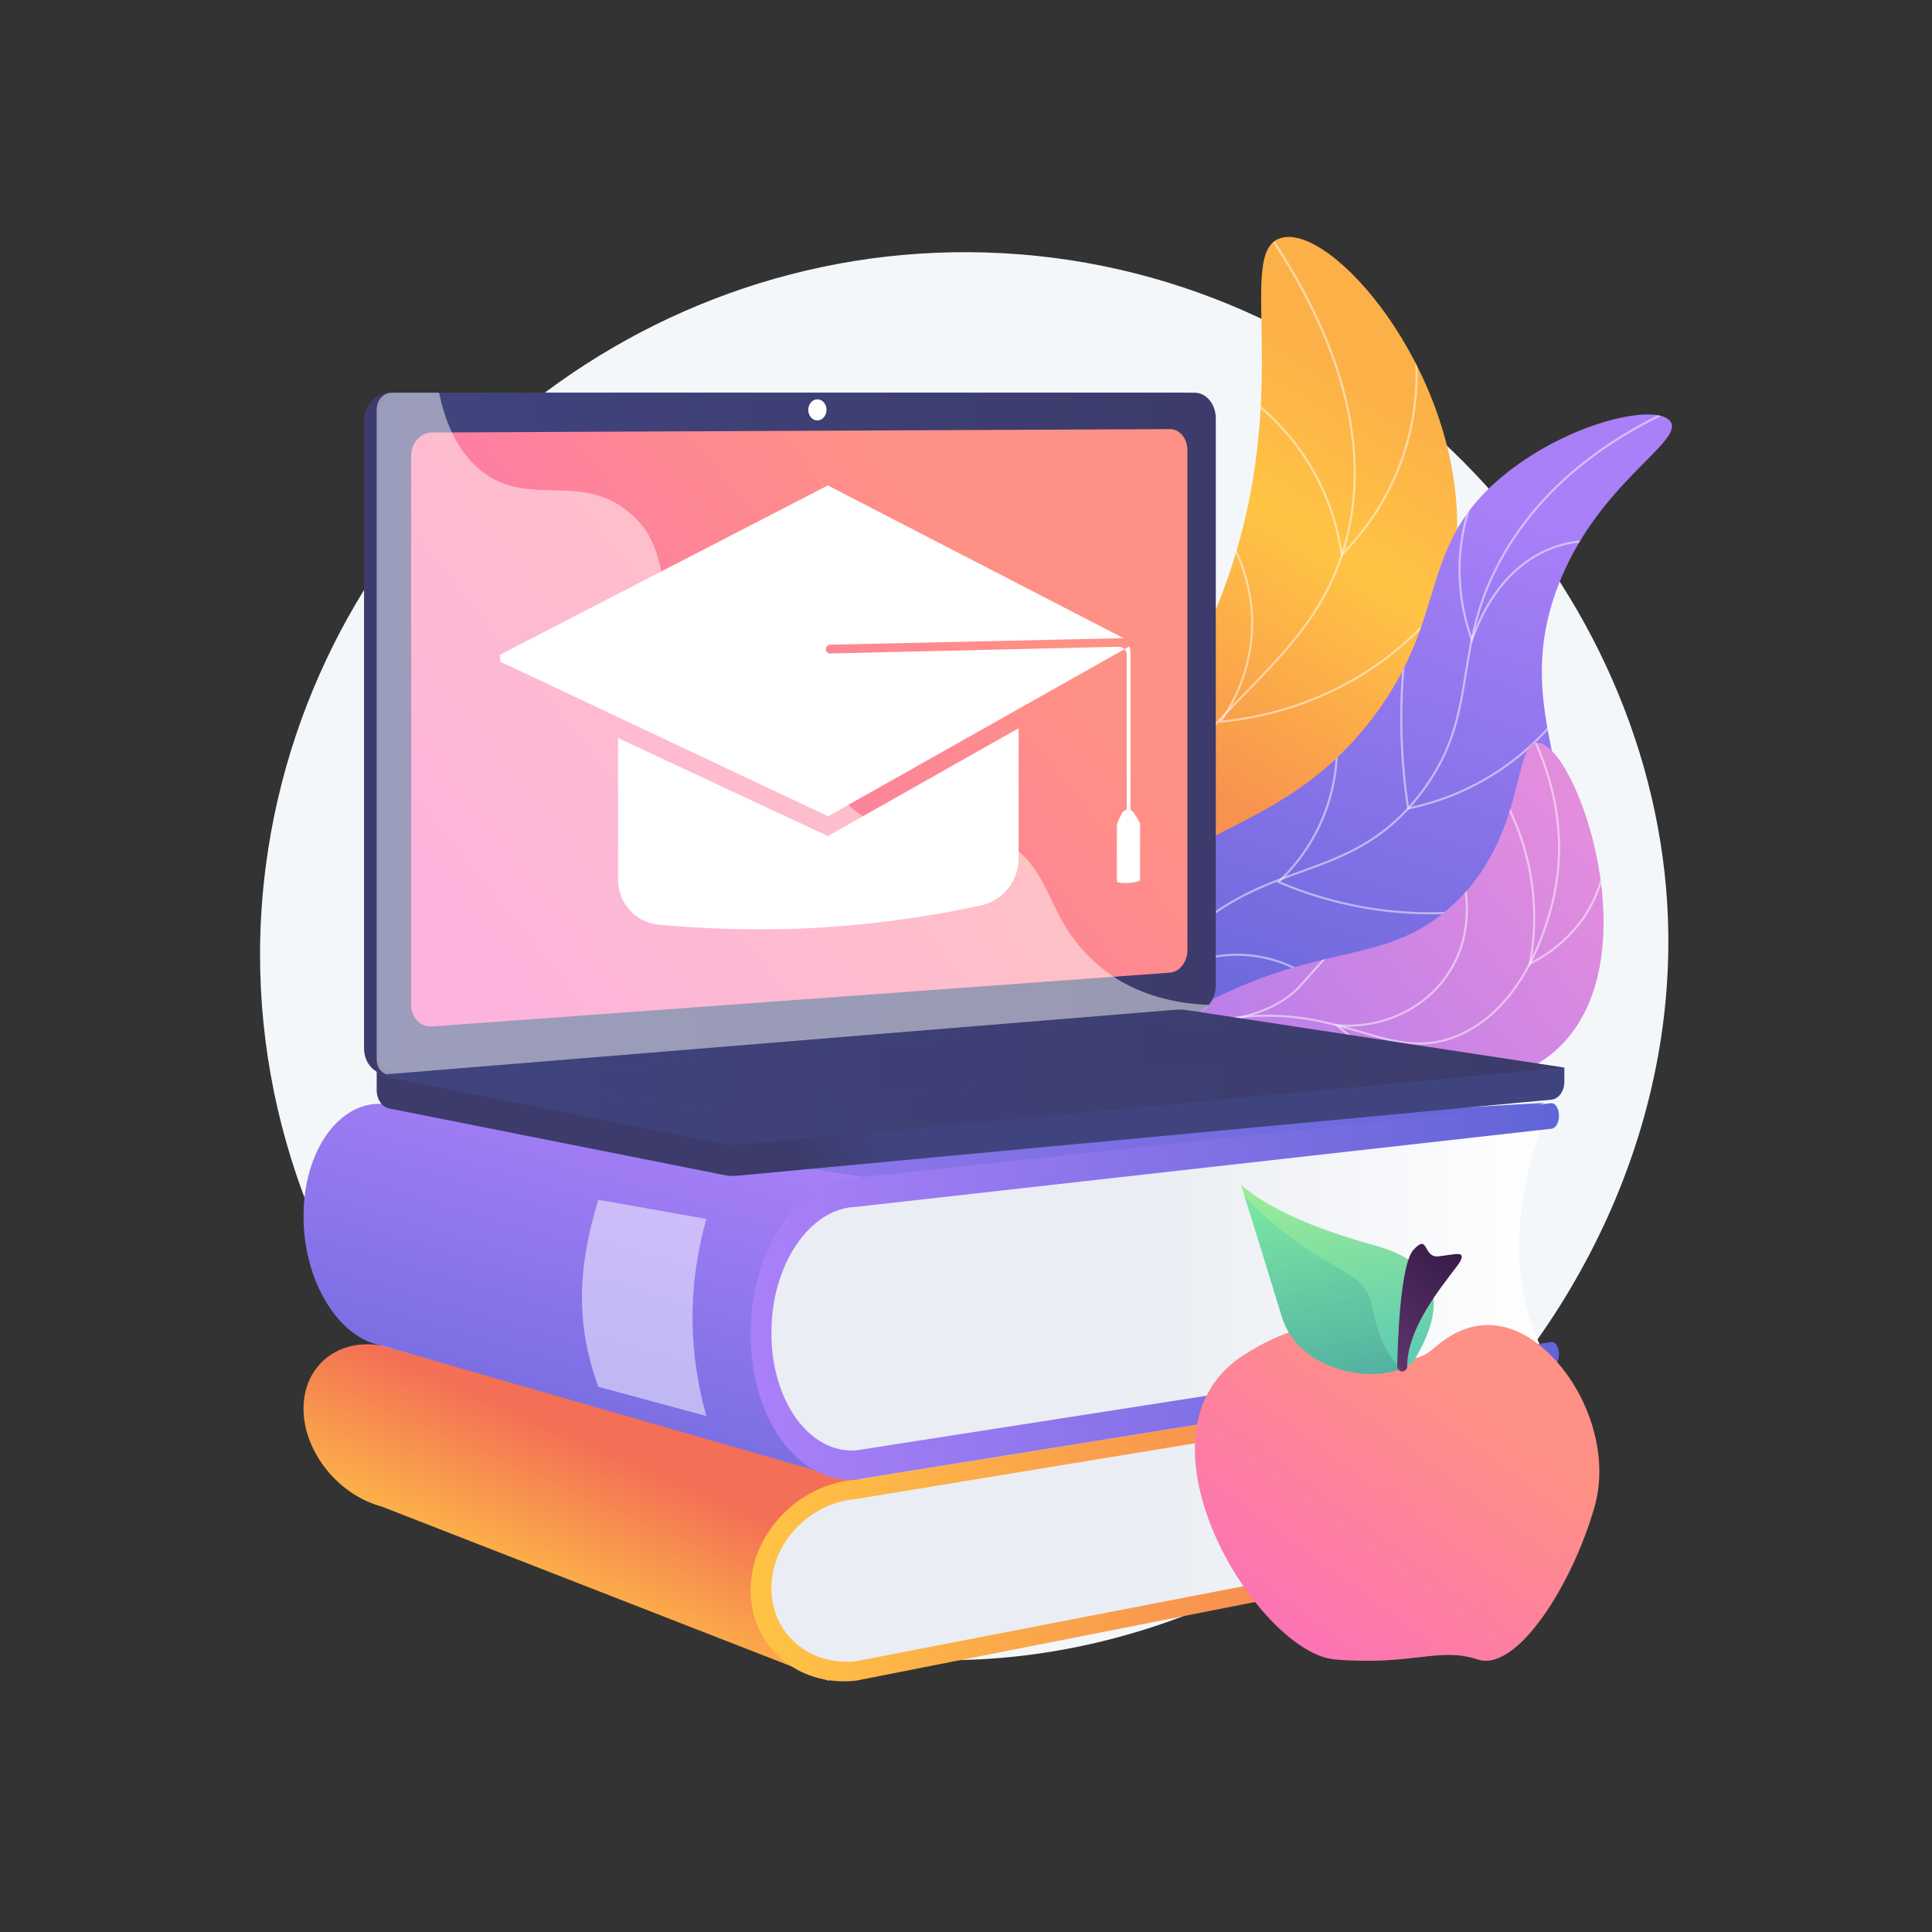 <?xml version="1.0" encoding="UTF-8"?> <svg xmlns="http://www.w3.org/2000/svg" baseProfile="tiny-ps" viewBox="0 0 3710 3710" width="1500" height="1500"><rect x="0" y="0" width="3710" height="3710" fill="#333333" stroke="none"/> <title>Wavy_Edu-05_Single-08-ai</title> <defs> <linearGradient id="grd1" gradientUnits="userSpaceOnUse" x1="3003.055" y1="978.314" x2="2499.423" y2="1789.308"> <stop offset="0" stop-color="#fcb148"></stop> <stop offset="0.318" stop-color="#ffc444"></stop> <stop offset="0.866" stop-color="#f8924f"></stop> <stop offset="1" stop-color="#f8924f"></stop> </linearGradient> <clipPath clipPathUnits="userSpaceOnUse" id="cp1"> <path d="M2107.67 2193.11C2067.06 2075.79 2024.77 1896.37 2067.66 1695.72C2116.91 1465.31 2233.48 1417.49 2334.84 1170.43C2497.43 774.14 2366.23 486.02 2459.21 457.2C2555.98 427.22 2799.84 707.8 2798.22 1012.03C2796.72 1293.77 2585.24 1491.98 2564.36 1510.98C2403.31 1657.57 2274.96 1628.99 2173.23 1767.42C2075.46 1900.47 2086.09 2073.75 2107.67 2193.11Z"></path> </clipPath> <linearGradient id="grd2" gradientUnits="userSpaceOnUse" x1="3214.967" y1="1053.158" x2="2804.612" y2="2277.499"> <stop offset="0" stop-color="#aa80f9"></stop> <stop offset="0.996" stop-color="#6165d7"></stop> </linearGradient> <clipPath clipPathUnits="userSpaceOnUse" id="cp2"> <path d="M2112.77 2140.99C2089.46 2057.47 2066.95 1925.52 2123.28 1799.21C2221.54 1578.85 2449.15 1623.68 2635.75 1378.76C2786.25 1181.22 2717.57 1047.86 2892.96 908.39C3018.83 808.3 3184.32 773.53 3208 809.9C3233.46 849.01 3067.64 928.3 2992.2 1124.31C2894.04 1379.37 3066.83 1525.7 2962.29 1685.61C2882.78 1807.23 2753.17 1767.93 2470.59 1904.97C2306.3 1984.64 2186.51 2077.26 2112.77 2140.99Z"></path> </clipPath> <linearGradient id="grd3" gradientUnits="userSpaceOnUse" x1="3204.647" y1="1782.531" x2="2027.063" y2="2749.834"> <stop offset="0.004" stop-color="#e38ddd"></stop> <stop offset="1" stop-color="#9571f6"></stop> </linearGradient> <clipPath clipPathUnits="userSpaceOnUse" id="cp3"> <path d="M2101.95 2069.07C2148.7 2028.89 2220.86 1973.44 2317.76 1924.09C2543.42 1809.16 2657.76 1852.29 2781.05 1745.6C2932.62 1614.44 2903.16 1425.21 2952.92 1426.42C3026.07 1428.19 3173.09 1839.28 2993.86 2011.11C2879.07 2121.15 2671.5 2093.71 2629.13 2086.98C2528.82 2071.03 2501.61 2035.57 2399.95 2022.32C2276.32 2006.2 2170.41 2039.59 2101.95 2069.07Z"></path> </clipPath> <linearGradient id="grd4" gradientUnits="userSpaceOnUse" x1="737.386" y1="2115.789" x2="2965.707" y2="2115.789"> <stop offset="0" stop-color="#aa80f9"></stop> <stop offset="0.996" stop-color="#6165d7"></stop> </linearGradient> <linearGradient id="grd5" gradientUnits="userSpaceOnUse" x1="475.339" y1="2872.987" x2="621.609" y2="2540.292"> <stop offset="0" stop-color="#ffc444"></stop> <stop offset="0.996" stop-color="#f36f56"></stop> </linearGradient> <linearGradient id="grd6" gradientUnits="userSpaceOnUse" x1="1477.915" y1="2640.413" x2="2967.144" y2="2640.413"> <stop offset="0.494" stop-color="#eaedf3"></stop> <stop offset="1" stop-color="#ffffff"></stop> </linearGradient> <linearGradient id="grd7" gradientUnits="userSpaceOnUse" x1="1441.481" y1="2624.12" x2="2993.697" y2="2624.12"> <stop offset="0" stop-color="#ffc444"></stop> <stop offset="0.996" stop-color="#f36f56"></stop> </linearGradient> <linearGradient id="grd8" gradientUnits="userSpaceOnUse" x1="1799.268" y1="2269.896" x2="1528.567" y2="3181.732"> <stop offset="0" stop-color="#aa80f9"></stop> <stop offset="0.996" stop-color="#6165d7"></stop> </linearGradient> <linearGradient id="grd9" gradientUnits="userSpaceOnUse" x1="1477.915" y1="2139.778" x2="2967.144" y2="2139.778"> <stop offset="0.494" stop-color="#eaedf3"></stop> <stop offset="1" stop-color="#ffffff"></stop> </linearGradient> <linearGradient id="grd10" gradientUnits="userSpaceOnUse" x1="1441.481" y1="2116.446" x2="2993.697" y2="2116.446"> <stop offset="0" stop-color="#aa80f9"></stop> <stop offset="0.996" stop-color="#6165d7"></stop> </linearGradient> <linearGradient id="grd11" gradientUnits="userSpaceOnUse" x1="1872.287" y1="2582.39" x2="1712.165" y2="2649.641"> <stop offset="0" stop-color="#40447e"></stop> <stop offset="0.996" stop-color="#3c3b6b"></stop> </linearGradient> <linearGradient id="grd12" gradientUnits="userSpaceOnUse" x1="1800.824" y1="2149.135" x2="1622.683" y2="2223.955"> <stop offset="0" stop-color="#40447e"></stop> <stop offset="0.996" stop-color="#3c3b6b"></stop> </linearGradient> <linearGradient id="grd13" gradientUnits="userSpaceOnUse" x1="723.329" y1="752.092" x2="2334.661" y2="752.092"> <stop offset="0" stop-color="#40447e"></stop> <stop offset="0.996" stop-color="#3c3b6b"></stop> </linearGradient> <linearGradient id="grd14" gradientUnits="userSpaceOnUse" x1="2402.599" y1="1755.542" x2="1498.528" y2="2490.42"> <stop offset="0" stop-color="#ff9085"></stop> <stop offset="1" stop-color="#fb6fbb"></stop> </linearGradient> <linearGradient id="grd15" gradientUnits="userSpaceOnUse" x1="723.33" y1="1936.755" x2="3004.023" y2="1936.755"> <stop offset="0" stop-color="#40447e"></stop> <stop offset="0.996" stop-color="#3c3b6b"></stop> </linearGradient> <linearGradient id="grd16" gradientUnits="userSpaceOnUse" x1="946.99" y1="1959.685" x2="2618.039" y2="1959.685"> <stop offset="0" stop-color="#40447e"></stop> <stop offset="0.996" stop-color="#3c3b6b"></stop> </linearGradient> <linearGradient id="grd17" gradientUnits="userSpaceOnUse" x1="2082.454" y1="1312.191" x2="1208.126" y2="2022.892"> <stop offset="0" stop-color="#ff9085"></stop> <stop offset="1" stop-color="#fb6fbb"></stop> </linearGradient> <linearGradient id="grd18" gradientUnits="userSpaceOnUse" x1="3119.028" y1="2911.538" x2="2731.687" y2="3437.628"> <stop offset="0" stop-color="#ff9085"></stop> <stop offset="1" stop-color="#fb6fbb"></stop> </linearGradient> <linearGradient id="grd19" gradientUnits="userSpaceOnUse" x1="3139.721" y1="2896.248" x2="2734.798" y2="3446.217"> <stop offset="0" stop-color="#ff9085"></stop> <stop offset="1" stop-color="#fb6fbb"></stop> </linearGradient> <linearGradient id="grd20" gradientUnits="userSpaceOnUse" x1="2703.383" y1="2185.367" x2="2808.288" y2="2684.639"> <stop offset="0" stop-color="#a1f094"></stop> <stop offset="1" stop-color="#4fc3ba"></stop> </linearGradient> <linearGradient id="grd21" gradientUnits="userSpaceOnUse" x1="2862.569" y1="2415.302" x2="2660.501" y2="2689.752"> <stop offset="0" stop-color="#311944"></stop> <stop offset="1" stop-color="#6b3976"></stop> </linearGradient> <linearGradient id="grd22" gradientUnits="userSpaceOnUse" x1="2608.766" y1="2217.424" x2="2715.11" y2="2723.54"> <stop offset="0" stop-color="#38e8c7"></stop> <stop offset="1" stop-color="#425f63"></stop> </linearGradient> </defs> <style> tspan { white-space:pre } .shp0 { fill: #f4f7fa } .shp1 { fill: url(#grd1) } .shp2 { opacity: 0.502;fill: #ffffff } .shp3 { fill: url(#grd2) } .shp4 { fill: url(#grd3) } .shp5 { fill: url(#grd4) } .shp6 { fill: url(#grd5) } .shp7 { fill: url(#grd6) } .shp8 { fill: url(#grd7) } .shp9 { fill: url(#grd8) } .shp10 { fill: url(#grd9) } .shp11 { fill: url(#grd10) } .shp12 { opacity: 0.502;mix-blend-mode: soft-light;fill: #ffffff } .shp13 { fill: url(#grd11) } .shp14 { fill: url(#grd12) } .shp15 { fill: url(#grd13) } .shp16 { fill: url(#grd14) } .shp17 { fill: #ffffff } .shp18 { opacity: 0.478;mix-blend-mode: soft-light;fill: #ffffff } .shp19 { fill: url(#grd15) } .shp20 { opacity: 0.302;mix-blend-mode: multiply;fill: url(#grd16) } .shp21 { fill: url(#grd17) } .shp22 { fill: url(#grd18) } .shp23 { opacity: 0.302;mix-blend-mode: multiply;fill: url(#grd19) } .shp24 { fill: url(#grd20) } .shp25 { fill: url(#grd21) } .shp26 { opacity: 0.302;mix-blend-mode: multiply;fill: url(#grd22) } </style> <g id="Illustration"> <g id="&lt;Group&gt;"> <path id="&lt;Path&gt;" class="shp0" d="M3199.17 1703.61C3271.84 2537.33 2462.49 3305.85 1628.05 3173C957.19 3066.2 411.98 2399.38 511.04 1658.27C601.64 980.44 1201.32 463.85 1893.63 484.87C2597.36 506.24 3144.42 1075.47 3199.17 1703.61Z"></path> <g id="&lt;Group&gt;"> <g id="&lt;Group&gt;"> <path id="&lt;Path&gt;" class="shp1" d="M2107.67 2193.11C2067.06 2075.79 2024.77 1896.37 2067.66 1695.72C2116.91 1465.31 2233.48 1417.49 2334.84 1170.43C2497.43 774.14 2366.23 486.02 2459.21 457.2C2555.98 427.22 2799.84 707.8 2798.22 1012.03C2796.72 1293.77 2585.24 1491.98 2564.36 1510.98C2403.31 1657.57 2274.96 1628.99 2173.23 1767.42C2075.46 1900.47 2086.09 2073.75 2107.67 2193.11Z"></path> <g id="&lt;Clip Group&gt;" clip-path="url(#cp1)"> <path id="&lt;Path&gt;" class="shp2" d="M2111.63 2456.6C2031.87 2136.73 2046.69 1861.15 2155.68 1637.52C2221.53 1502.42 2307.87 1413.89 2384.04 1335.78C2476.3 1241.18 2555.97 1159.47 2587.22 1020.38C2631.45 823.54 2556.03 598.51 2363.04 351.55L2366.19 349.09C2559.95 597.04 2635.62 823.19 2591.12 1021.26C2559.62 1161.45 2479.58 1243.53 2386.9 1338.57C2310.94 1416.46 2224.84 1504.75 2159.27 1639.28C2050.71 1862.04 2035.98 2136.7 2115.51 2455.63L2111.63 2456.6Z"></path> <path id="&lt;Path&gt;" class="shp2" d="M2575.11 1069.56L2574.55 1065.59C2565.44 1001.53 2542.41 939.12 2507.96 885.1C2453.25 799.32 2381.33 750.41 2330.63 724.47L2332.45 720.92C2383.59 747.07 2456.14 796.42 2511.33 882.95C2545.37 936.33 2568.35 997.82 2577.92 1061.05C2627.4 1010.43 2665.97 949.07 2689.57 883.35C2730.3 769.92 2720.25 667.35 2704.65 601.27L2708.54 600.35C2724.27 666.95 2734.39 770.35 2693.33 884.7C2669.09 952.21 2629.19 1015.15 2577.94 1066.72L2575.11 1069.56Z"></path> <path id="&lt;Path&gt;" class="shp2" d="M2339.11 1388.32L2341.67 1384.75C2366.59 1349.99 2407.58 1276.93 2402 1178.23C2396.9 1087.77 2354.69 1023.26 2329.99 992.86L2333.09 990.34C2358.1 1021.12 2400.82 1086.42 2405.99 1178.01C2411.45 1274.66 2372.81 1347.02 2347.44 1383.5C2446.74 1373.36 2542.21 1340.34 2623.81 1287.87C2810.79 1167.65 2876.92 979.04 2896.67 903.53L2900.54 904.54C2880.66 980.5 2814.13 1170.25 2625.97 1291.23C2542.65 1344.8 2444.97 1378.23 2343.48 1387.9L2339.11 1388.32Z"></path> <path id="&lt;Path&gt;" class="shp2" d="M2138.42 1684.02L2138.32 1682.03C2136.03 1635.64 2136.03 1588.64 2138.32 1542.33C2143.25 1442.56 2158.93 1342.63 2184.91 1245.31L2188.77 1246.34C2162.86 1343.39 2147.23 1443.04 2142.31 1542.53C2140.06 1588.05 2140.03 1634.23 2142.21 1679.85C2252.32 1674.59 2357.84 1648.96 2455.88 1603.64C2677.61 1501.16 2798.77 1324.27 2851.26 1227.94L2854.77 1229.85C2802.04 1326.61 2680.33 1504.3 2457.56 1607.27C2358.46 1653.07 2251.75 1678.87 2140.41 1683.93L2138.42 1684.02Z"></path> </g> </g> <g id="&lt;Group&gt;"> <path id="&lt;Path&gt;" class="shp3" d="M2112.77 2140.99C2089.46 2057.47 2066.95 1925.52 2123.28 1799.21C2221.54 1578.85 2449.15 1623.68 2635.75 1378.76C2786.25 1181.22 2717.57 1047.86 2892.96 908.39C3018.83 808.3 3184.32 773.53 3208 809.9C3233.46 849.01 3067.64 928.3 2992.2 1124.31C2894.04 1379.37 3066.83 1525.7 2962.29 1685.61C2882.78 1807.23 2753.17 1767.93 2470.59 1904.97C2306.3 1984.64 2186.51 2077.26 2112.77 2140.99Z"></path> <g id="&lt;Clip Group&gt;" clip-path="url(#cp2)"> <path id="&lt;Path&gt;" class="shp2" d="M2074.11 2431.73L2070.12 2431.72C2070.44 2126.67 2145.57 1907.7 2293.41 1780.87C2363.74 1720.55 2431.87 1695.87 2497.77 1671.99C2578.76 1642.65 2655.26 1614.93 2725.68 1523.6C2788.63 1441.97 2800.36 1369.41 2812.79 1292.6C2824.24 1221.82 2836.08 1148.64 2887.57 1060.51C2964.78 928.36 3094.82 826.51 3274.1 757.78L3275.53 761.51C3097.12 829.9 2967.76 931.18 2891.02 1062.53C2839.91 1150.01 2828.13 1222.82 2816.74 1293.23C2804.22 1370.56 2792.41 1443.61 2728.84 1526.04C2657.72 1618.29 2580.68 1646.2 2499.13 1675.75C2433.57 1699.5 2365.78 1724.06 2296.02 1783.91C2149.09 1909.93 2074.43 2127.89 2074.11 2431.73Z"></path> <path id="&lt;Path&gt;" class="shp2" d="M2826.46 1234.81L2824.58 1229.57C2807.19 1181.17 2799.25 1131.14 2800.98 1080.87C2805.04 962.37 2862.54 875.19 2896.46 833.77L2899.55 836.3C2865.95 877.33 2808.99 963.68 2804.97 1081.01C2803.32 1128.96 2810.56 1176.7 2826.49 1222.98C2853.67 1149.98 2894.25 1097.21 2947.14 1066.11C3002.71 1033.44 3053.32 1034.87 3106.92 1036.38C3140.05 1037.3 3174.31 1038.28 3210.21 1030.54C3320.09 1006.86 3416.74 906.16 3497.46 731.24L3501.09 732.92C3419.81 909.03 3322.23 1010.48 3211.05 1034.45C3174.68 1042.28 3140.17 1041.3 3106.81 1040.37C3053.81 1038.87 3003.74 1037.46 2949.16 1069.56C2895.84 1100.91 2855.19 1154.75 2828.34 1229.57L2826.46 1234.81Z"></path> <path id="&lt;Path&gt;" class="shp2" d="M2702.42 1554.91L2702.1 1552.83C2695.17 1507.49 2690.91 1461.3 2689.45 1415.55C2686.33 1317.81 2695.78 1219.32 2717.53 1122.83L2721.43 1123.71C2699.75 1219.87 2690.34 1318.02 2693.44 1415.42C2694.88 1460.31 2699.01 1505.62 2705.73 1550.14C2771.85 1536.11 2833.22 1509.44 2888.15 1470.85C2971.69 1412.17 3019.95 1339.38 3045.73 1288.64L3049.29 1290.45C3023.31 1341.59 2974.66 1414.97 2890.45 1474.12C2834.49 1513.42 2771.92 1540.46 2704.48 1554.49L2702.42 1554.91Z"></path> <path id="&lt;Path&gt;" class="shp2" d="M2746.84 1755.75C2730.32 1755.75 2713.5 1755.19 2696.36 1754.02C2613.43 1748.33 2531.97 1728.63 2454.27 1695.46L2451.46 1694.26L2453.68 1692.17C2493.65 1654.62 2524.72 1607.86 2543.56 1556.96C2559.01 1515.2 2566.33 1471.3 2565.33 1426.46L2569.32 1426.37C2570.34 1471.71 2562.93 1516.11 2547.3 1558.34C2528.6 1608.88 2497.98 1655.37 2458.64 1692.98C2535.09 1725.25 2615.14 1744.44 2696.63 1750.03C2878.11 1762.49 3025.26 1705.02 3116.76 1654.62L3118.69 1658.12C3035.36 1704.02 2906.09 1755.75 2746.84 1755.75Z"></path> <path id="&lt;Path&gt;" class="shp2" d="M2574.98 1932.63C2553.06 1905.98 2505.15 1858.7 2430.56 1841.58C2299.86 1811.57 2197.65 1899.75 2186.43 1909.9L2182.8 1913.18L2183.09 1908.3C2185.92 1861.31 2194.74 1815.01 2209.32 1770.69C2233.99 1695.65 2274.3 1627.55 2329.11 1568.28L2332.04 1570.99C2277.62 1629.83 2237.61 1697.44 2213.11 1771.94C2199.14 1814.43 2190.49 1858.75 2187.39 1903.75C2209.54 1884.9 2307.9 1809.32 2431.46 1837.68C2507.2 1855.07 2555.82 1903.05 2578.07 1930.09L2574.98 1932.63Z"></path> </g> </g> <g id="&lt;Group&gt;"> <path id="&lt;Path&gt;" class="shp4" d="M2101.95 2069.07C2148.7 2028.89 2220.86 1973.44 2317.76 1924.09C2543.42 1809.16 2657.76 1852.29 2781.05 1745.6C2932.62 1614.44 2903.16 1425.21 2952.92 1426.42C3026.07 1428.19 3173.09 1839.28 2993.86 2011.11C2879.07 2121.15 2671.5 2093.71 2629.13 2086.98C2528.82 2071.03 2501.61 2035.57 2399.95 2022.32C2276.32 2006.2 2170.41 2039.59 2101.95 2069.07Z"></path> <g id="&lt;Clip Group&gt;" clip-path="url(#cp3)"> <g id="&lt;Group&gt;"> <path id="&lt;Path&gt;" class="shp2" d="M2046.41 2104.44L2043.97 2101.28C2177.79 1997.78 2311.47 1946.32 2441.34 1948.47C2511.35 1949.6 2565.76 1965.66 2613.76 1979.82C2676.93 1998.47 2731.49 2014.56 2797.47 1987.42C2881.71 1952.75 2946.06 1863.11 2978.66 1735C3030.9 1529.74 2915.26 1358.4 2878.57 1310.77L2881.73 1308.33C2918.7 1356.32 3035.21 1528.98 2982.53 1735.98C2949.61 1865.35 2884.42 1955.95 2798.99 1991.11C2731.71 2018.8 2676.52 2002.51 2612.63 1983.66C2564.87 1969.56 2510.75 1953.59 2441.28 1952.46C2312.4 1950.31 2179.5 2001.5 2046.41 2104.44Z"></path> <path id="&lt;Path&gt;" class="shp2" d="M2935 1854.14L2935.75 1850.19C2946.89 1791.37 2946.89 1731.83 2935.75 1673.24C2923.48 1608.68 2897.14 1545.85 2859.58 1491.57L2862.86 1489.3C2900.74 1544.04 2927.3 1607.38 2939.68 1672.5C2950.65 1730.26 2950.9 1788.94 2940.41 1846.96C2971.99 1830.73 3014.67 1801.23 3045.81 1750.97C3112.22 1643.83 3073.73 1525.92 3065.33 1503.37L3069.08 1501.98C3077.58 1524.83 3116.59 1644.35 3049.21 1753.08C3016.37 1806.06 2970.94 1836.31 2938.6 1852.35L2935 1854.14Z"></path> <path id="&lt;Path&gt;" class="shp2" d="M2850.6 2077.97C2809.29 2077.97 2764.74 2072.29 2718.87 2057.43C2663.06 2039.36 2611.63 2010.03 2566.01 1970.28L2561.45 1966.3L2567.49 1966.79C2655.12 1973.79 2737.22 1934.76 2781.68 1864.86C2829.16 1790.2 2813.48 1709.98 2807.54 1687.18L2811.4 1686.17C2817.45 1709.37 2833.4 1790.98 2785.05 1867.01C2740.81 1936.56 2660.05 1976.15 2573.18 1971.18C2617.25 2008.59 2666.65 2036.32 2720.1 2053.63C2872.25 2102.91 3009.71 2050.36 3061.74 2025.47L3063.46 2029.07C3026.67 2046.67 2947.54 2077.97 2850.6 2077.97Z"></path> <path id="&lt;Path&gt;" class="shp2" d="M2628.36 2175.79C2606.95 2129.97 2556 2046.03 2455.34 1998.64C2412.98 1978.7 2367.17 1967.69 2319.17 1965.9L2319.05 1961.92C2399.41 1954.08 2457.92 1931.34 2492.93 1894.34C2496.08 1891 2500.15 1886.39 2506.32 1879.42C2514.61 1870.03 2527.15 1855.84 2546.39 1834.67C2565.6 1813.54 2585.04 1792.55 2604.16 1772.29L2607.07 1775.03C2587.96 1795.28 2568.54 1816.25 2549.35 1837.36C2530.12 1858.51 2517.6 1872.68 2509.31 1882.06C2503.12 1889.07 2499.03 1893.7 2495.83 1897.08C2463.38 1931.38 2411.37 1953.63 2341.05 1963.36C2381.7 1967.27 2420.64 1977.89 2457.04 1995.03C2558.84 2042.95 2610.34 2127.79 2631.98 2174.09L2628.36 2175.79Z"></path> </g> </g> </g> </g> <g id="&lt;Group&gt;"> <path id="&lt;Path&gt;" class="shp5" d="M737.39 2121L1793.32 2185.35L2965.71 2117.79L1809.4 2484.39L737.39 2121Z"></path> <g id="&lt;Group&gt;"> <path id="&lt;Compound Path&gt;" class="shp6" d="M1592.16 3228.09L732.93 2893.01C648.47 2870.28 582.85 2786.59 582.85 2705.43L582.85 2704.54C582.85 2623.39 648.47 2568.94 732.93 2583.84L1653.01 2840.4L1592.16 3228.09Z"></path> <g id="&lt;Group&gt;"> <path id="&lt;Path&gt;" class="shp7" d="M2967.14 2949.22L1632.57 3209.92C1547.7 3219.39 1477.92 3160.21 1477.92 3077.58L1477.92 3021.53C1477.92 2938.9 1547.7 2866.37 1632.57 2859.61L2967.14 2642.38C2907.18 2754.02 2893.34 2858.45 2967.14 2949.22Z"></path> <path id="&lt;Path&gt;" class="shp8" d="M2978.94 2964.25L1643.93 3227.31C1533.22 3239.86 1441.48 3162.32 1441.48 3054.23L1441.48 3053.04C1441.48 2944.94 1533.22 2849.84 1643.93 2841.21L2978.94 2626.12C2987.09 2625.49 2993.7 2632.28 2993.7 2641.29C2993.7 2650.3 2987.09 2658.15 2978.94 2658.81L1643.93 2878.54C1554.87 2885.79 1481.33 2962.41 1481.33 3049.23L1481.33 3050.41C1481.33 3137.23 1554.87 3199.78 1643.93 3189.98L2978.94 2931.56C2987.09 2930.66 2993.7 2937.24 2993.7 2946.25C2993.7 2955.27 2987.09 2963.32 2978.94 2964.25Z"></path> </g> </g> <g id="&lt;Group&gt;"> <path id="&lt;Compound Path&gt;" class="shp9" d="M1627.4 2841.31L732.93 2583.84C648.47 2568.94 582.85 2458.22 582.85 2336.37L582.85 2335.03C582.85 2213.17 648.47 2116.47 732.93 2119.61L1680.53 2263.4L1627.4 2841.31Z"></path> <g id="&lt;Group&gt;"> <path id="&lt;Path&gt;" class="shp10" d="M2967.14 2602.47L1708.52 2808.31C1582.36 2817.83 1477.92 2725.13 1477.92 2601.07L1477.92 2516.91C1477.92 2392.85 1582.36 2289.42 1708.52 2285.99L2967.14 2141.75C2906.99 2309.03 2893.54 2465.66 2967.14 2602.47Z"></path> <path id="&lt;Path&gt;" class="shp11" d="M2978.94 2626.12L1643.93 2841.21C1533.22 2849.84 1441.48 2724.95 1441.48 2562.64L1441.48 2560.86C1441.48 2398.55 1533.22 2264.23 1643.93 2261.47L2978.94 2118.42C2987.09 2118.22 2993.7 2129.03 2993.7 2142.56C2993.7 2156.09 2987.09 2167.26 2978.94 2167.51L1643.93 2317.52C1554.87 2320.19 1481.33 2428.45 1481.33 2558.82L1481.33 2560.59C1481.33 2690.95 1554.87 2791.65 1643.93 2785.16L2978.94 2577.04C2987.09 2576.44 2993.7 2586.93 2993.7 2600.47C2993.7 2614 2987.09 2625.49 2978.94 2626.12Z"></path> </g> </g> <path id="&lt;Path&gt;" class="shp12" d="M1356.4 2719.18L1149.04 2663.06C1105.42 2544 1108.7 2434.63 1149.04 2303.91L1356.4 2340.67C1318.11 2478.23 1323.91 2602.82 1356.4 2719.18Z"></path> </g> <g id="&lt;Group&gt;"> <path id="&lt;Path&gt;" class="shp13" d="M3004.02 2077.17C3004.02 2095.32 2993.21 2110.39 2979.24 2111.7L1414.8 2257.83C1407.08 2258.55 1399.31 2258.15 1391.66 2256.62L746.75 2128.46C733.28 2125.78 723.33 2110.76 723.33 2093.09L723.33 2028.01L3004.02 2050.01L3004.02 2077.17Z"></path> <g id="&lt;Group&gt;"> <path id="&lt;Path&gt;" class="shp14" d="M2269.84 1944.5L748.43 2063.57C721.21 2065.7 699.07 2043.06 699.07 2012.99L699.07 808.53C699.07 778.46 721.21 754.09 748.43 754.09L2269.84 754.09C2292.27 754.09 2310.4 776.12 2310.4 803.3L2310.4 1892.12C2310.4 1919.29 2292.27 1942.74 2269.84 1944.5Z"></path> <path id="&lt;Path&gt;" class="shp15" d="M2294.1 1944.5L772.69 2063.57C745.46 2065.7 723.33 2043.06 723.33 2012.99L723.33 808.53C723.33 778.46 745.46 754.09 772.69 754.09L2294.1 754.09C2316.53 754.09 2334.66 776.12 2334.66 803.3L2334.66 1892.12C2334.66 1919.29 2316.53 1942.74 2294.1 1944.5Z"></path> <path id="&lt;Path&gt;" class="shp16" d="M2246.7 1867.73L829.67 1971.16C807.51 1972.78 789.51 1954.2 789.51 1929.65L789.51 875.14C789.51 850.6 807.51 830.62 829.67 830.52L2246.7 824.02C2265.2 823.94 2280.17 841.99 2280.17 864.34L2280.17 1824.82C2280.17 1847.17 2265.2 1866.38 2246.7 1867.73Z"></path> <path id="&lt;Path&gt;" class="shp17" d="M1587.13 787.03C1587.13 798.23 1579.29 807.32 1569.62 807.36C1559.94 807.39 1552.09 798.32 1552.09 787.11C1552.09 775.89 1559.94 766.79 1569.62 766.78C1579.29 766.78 1587.13 775.84 1587.13 787.03Z"></path> <path id="&lt;Path&gt;" class="shp18" d="M2093.65 1839.44C2138.22 1883 2207.95 1925.14 2321.46 1929.72C2317.13 1936.85 2310.38 1941.77 2302.77 1942.37L752.21 2064.26C736.27 2065.51 723.33 2052.22 723.33 2034.58L723.33 786.04C723.33 768.39 736.27 754.09 752.21 754.09L843.16 754.09C854.65 809.67 876.65 861.93 916.74 897.87C1009.69 981.21 1115 900.78 1212.65 987.68C1293.14 1059.32 1246.4 1136.94 1339.85 1236.71C1413.75 1315.62 1461.63 1286.15 1535.17 1373.82C1601.56 1452.98 1575.07 1492.48 1629.03 1545.45C1718.03 1632.82 1810.25 1544.27 1927.54 1614.15C2021.57 1670.18 2006.45 1754.22 2093.65 1839.44Z"></path> </g> <path id="&lt;Path&gt;" class="shp19" d="M2280.52 1939.95L3004.02 2050.01L1414.8 2198.45C1407.08 2199.17 1399.31 2198.77 1391.66 2197.25L723.33 2064.43L2256.13 1939.1C2264.27 1938.43 2272.43 1938.72 2280.52 1939.95Z"></path> <path id="&lt;Path&gt;" class="shp20" d="M946.99 2067.58L2223.1 1961.68L2618.04 2021.28L1352.93 2134.47L946.99 2067.58Z"></path> <g id="&lt;Group&gt;"> <path id="&lt;Path&gt;" class="shp17" d="M2166.81 1231.19L2167.1 1231.18L2167.1 1242.23L1590.29 1567.41L960.67 1270.6L960.67 1259.03L958.66 1258.09L1589.67 932.17L1885.58 1085.01L2167.67 1230.7L2166.81 1231.19Z"></path> <path id="&lt;Path&gt;" class="shp17" d="M1956.08 1648.45C1956.08 1692.03 1925.69 1729.71 1883.09 1738.88C1815.11 1753.51 1705.64 1773.2 1580.65 1780.91C1452.26 1788.82 1337.4 1782.33 1265.33 1775.75C1220.85 1771.69 1186.85 1734.35 1186.85 1689.69L1186.85 1417.18L1589.67 1605.53L1956.08 1398.34L1956.08 1648.45Z"></path> <g id="&lt;Group&gt;"> <path id="&lt;Path&gt;" class="shp17" d="M2167.32 1655.48C2163.26 1655.71 2163.61 1652.09 2163.61 1647.66L2163.61 1256.21C2163.61 1247.36 2155.37 1241.74 2147.25 1241.93L1593.95 1254.92C1589.53 1255.02 1585.94 1251.28 1585.94 1246.65C1585.94 1242.02 1589.53 1238.11 1593.95 1238.01L2147.25 1225.71C2163.49 1225.35 2171.03 1238.33 2171.03 1256.03L2171.03 1647.25C2171.03 1651.69 2171.38 1655.26 2167.32 1655.48Z"></path> </g> <path id="&lt;Path&gt;" class="shp21" d="M2167.1 1242.23L2159.45 1246.54C2156.29 1243.51 2151.76 1241.83 2147.25 1241.93L1593.95 1254.92C1589.53 1255.02 1585.94 1251.28 1585.94 1246.65C1585.94 1242.02 1589.53 1238.11 1593.95 1238.02L2171.04 1225.18C2180.57 1224.97 2175.32 1228.27 2179.08 1235.54L2167.1 1242.23Z"></path> <path id="&lt;Path&gt;" class="shp17" d="M2189.32 1583.5L2189.32 1690.09C2189.32 1692.37 2178.26 1694.86 2167.1 1695.51C2155.93 1696.15 2144.81 1694.94 2144.81 1692.65L2144.81 1586.01C2144.81 1582.55 2145.87 1579.09 2147.34 1575.96L2153.72 1562.99C2155.98 1558.18 2160.64 1554.99 2165.5 1554.67C2170.35 1554.36 2175.32 1556.94 2177.71 1561.43L2184.93 1573.22C2186.59 1576.34 2189.32 1579.83 2189.32 1583.5Z"></path> </g> </g> <g id="&lt;Group&gt;"> <path id="&lt;Path&gt;" class="shp22" d="M2881.15 2546.67C2993.15 2566.34 3105.15 2744.77 3061.59 2895.08C3018.04 3045.39 2912.26 3211.43 2837.59 3186.62C2762.93 3161.81 2713.15 3198.99 2563.82 3186.62C2414.49 3174.26 2153.16 2751 2389.6 2601.36C2521.97 2517.58 2595.84 2544.93 2635.22 2585.23C2666.81 2617.56 2718.05 2619.99 2752.02 2590.18C2784.47 2561.71 2826.03 2536.99 2881.15 2546.67Z"></path> <path id="&lt;Path&gt;" class="shp23" d="M3039.64 2959.22C2988.73 3088.55 2901.7 3207.92 2837.59 3186.62C2762.93 3161.81 2713.15 3198.99 2563.82 3186.62C2414.49 3174.26 2153.16 2751 2389.6 2601.36C2425.21 2578.82 2456.57 2564.34 2484.18 2555.97C2448.51 2591.85 2411.57 2646.07 2406.08 2719.65C2395.07 2867.25 2600.51 2805.44 2705.07 2891.3C2809.62 2977.17 2833.47 3113.85 2890.33 3078.69C2928.23 3055.25 2947.19 3043.53 2947.19 3043.53L3039.64 2959.22Z"></path> <path id="&lt;Path&gt;" class="shp24" d="M2461.71 2529.25C2439.59 2456.5 2413.32 2371.77 2382.9 2275.03C2434.06 2319.55 2519.77 2358.4 2640.06 2391.58C2760.34 2424.76 2784.85 2499.39 2713.6 2615.45C2654.42 2663.03 2494.89 2638.37 2461.71 2529.25Z"></path> <path id="&lt;Path&gt;" class="shp25" d="M2804.31 2421.67C2794.34 2441.34 2701.81 2538.14 2702.2 2623.91C2702.23 2629.38 2697.67 2633.75 2692.2 2633.5C2687.01 2633.26 2682.95 2628.95 2683.05 2623.76C2683.81 2583.87 2688.39 2428.19 2714.35 2399.93C2744.17 2367.46 2731.73 2416.12 2762.84 2412.53C2793.94 2408.94 2814.68 2401.22 2804.31 2421.67Z"></path> <path id="&lt;Path&gt;" class="shp26" d="M2691.12 2628.35C2621.33 2656.7 2491.29 2626.55 2461.71 2529.25C2436.19 2445.34 2403.32 2340.16 2389.49 2296.04C2403.19 2311.34 2419.6 2327.6 2439.32 2344.65C2561.67 2450.41 2622.21 2436 2636.33 2514.2C2646.96 2573.09 2668.06 2607.94 2691.12 2628.35Z"></path> </g> </g> </g> </svg> 